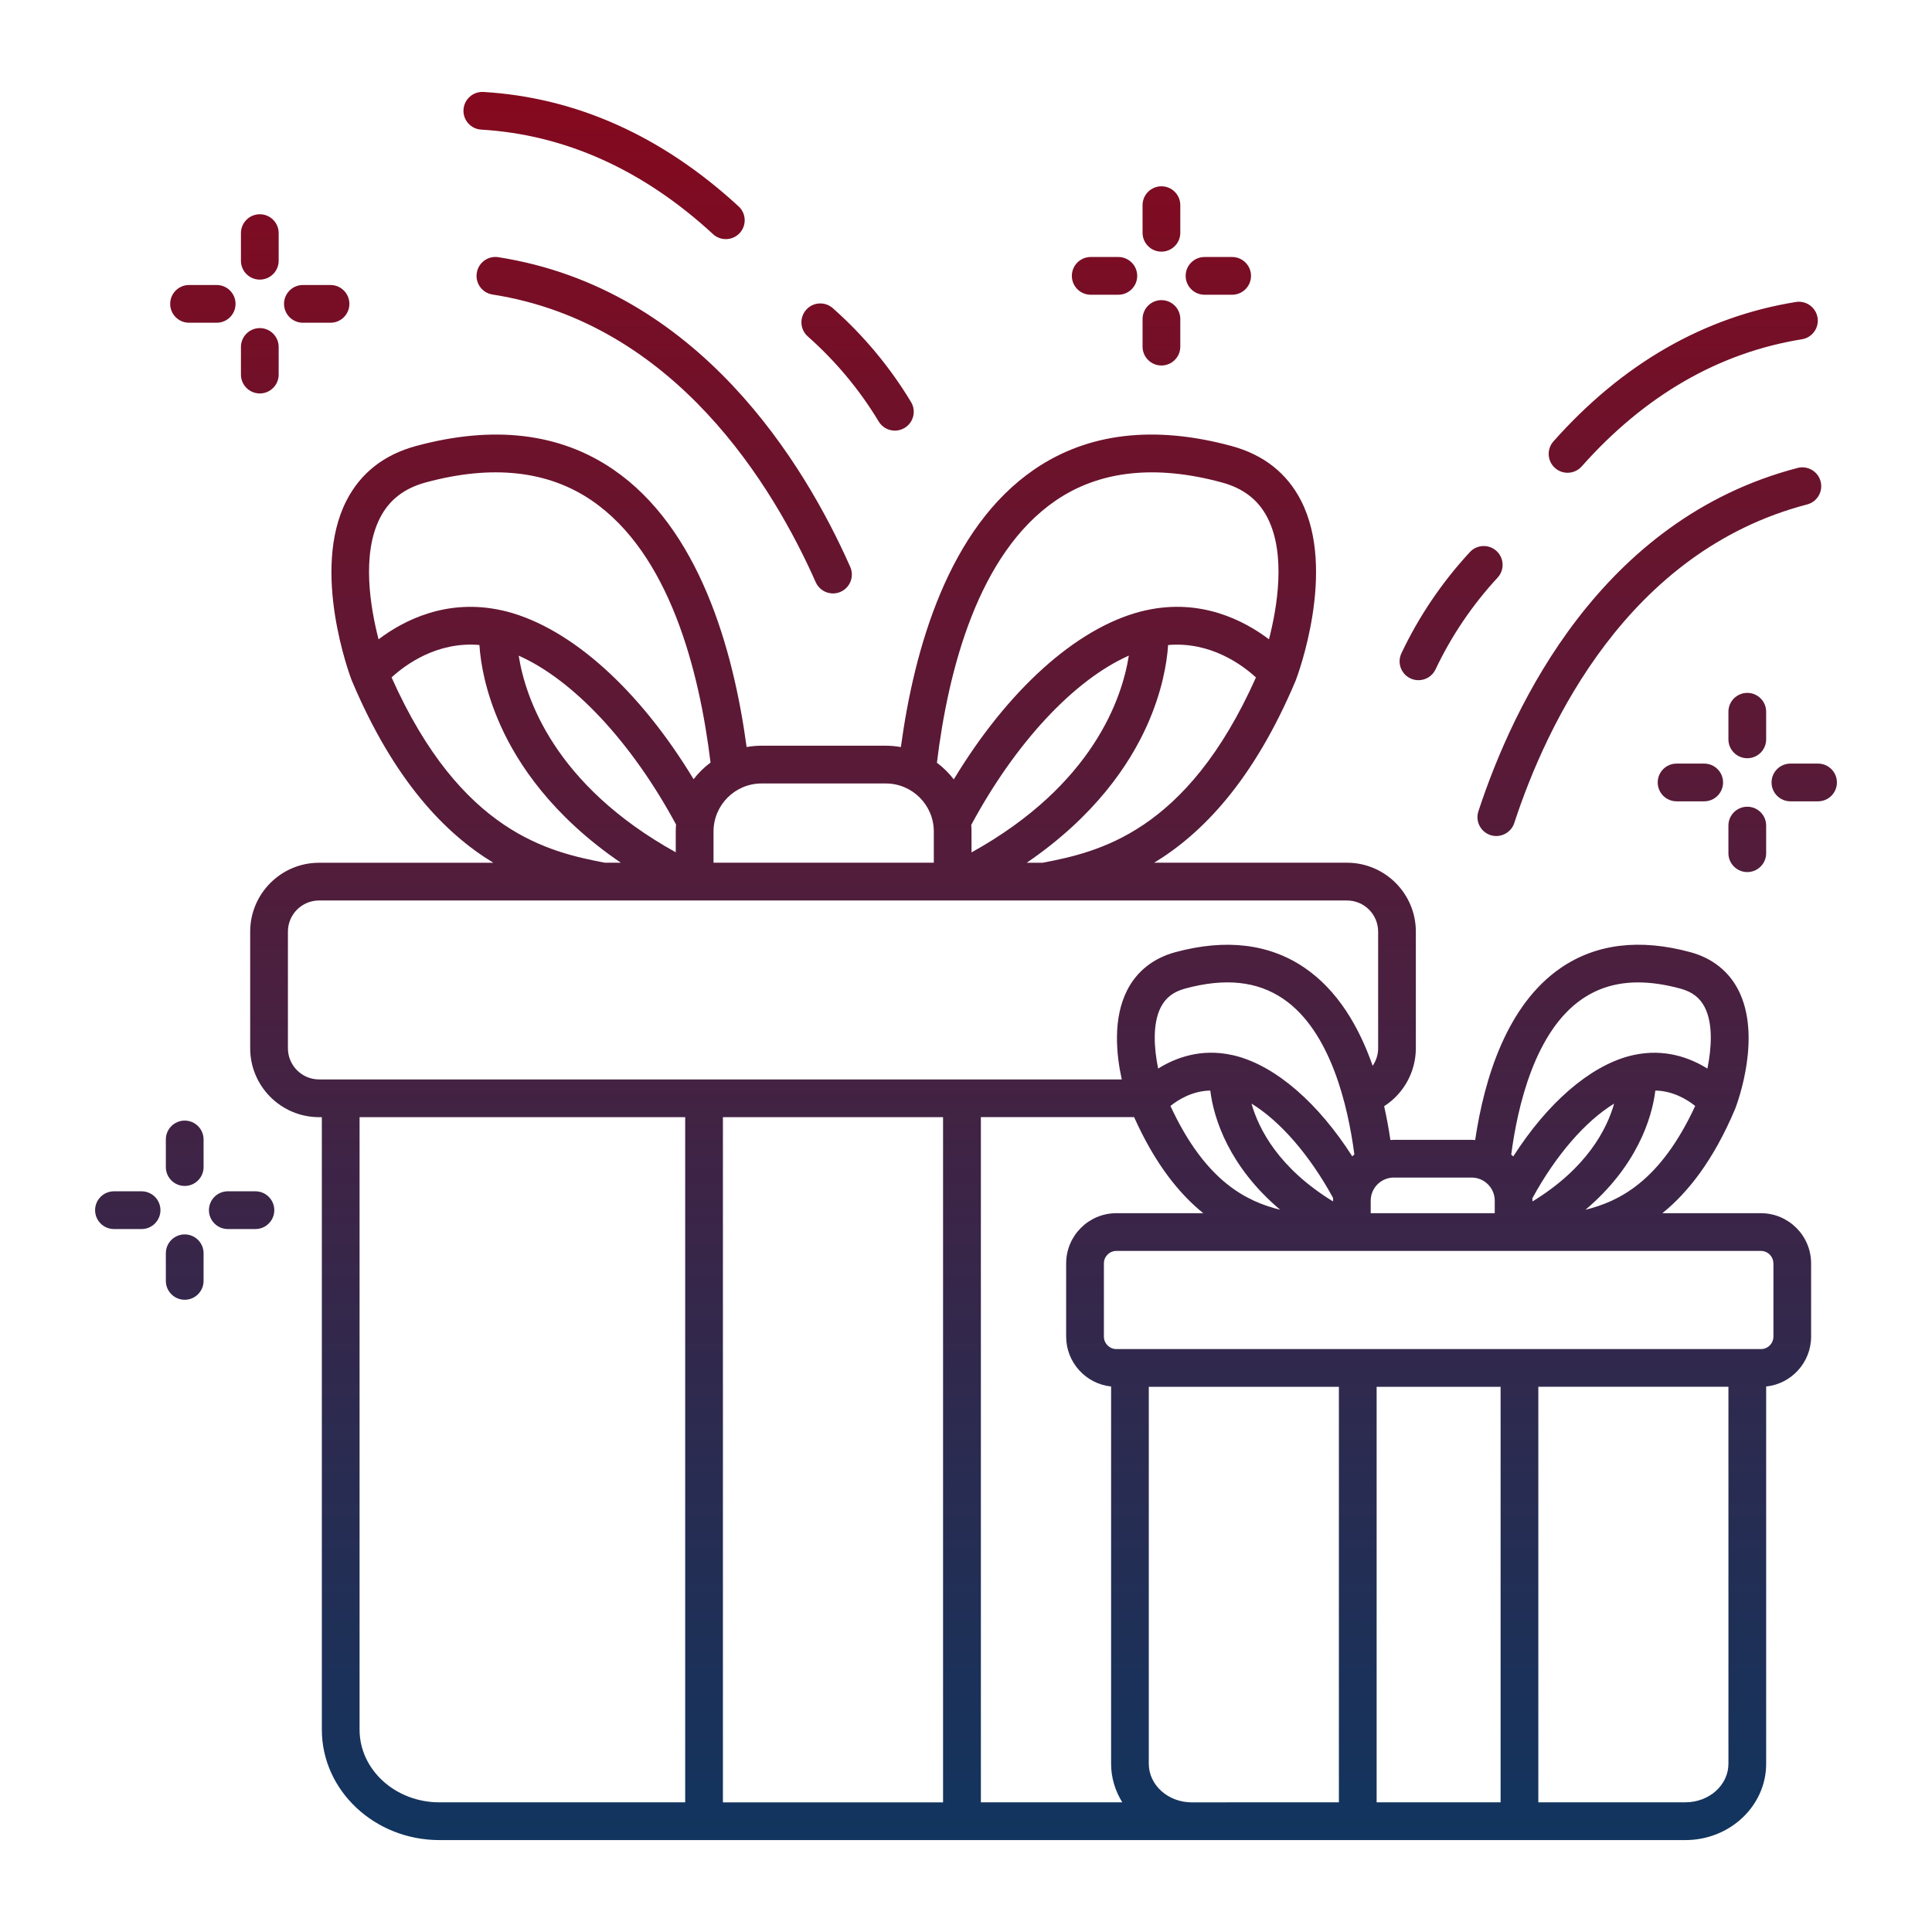 <?xml version="1.0" encoding="UTF-8" standalone="no"?>
<svg
   id="Layer_1"
   enable-background="new 0 0 512 512"
   viewBox="0 0 512 512"
   version="1.1"
   sodipodi:docname="062-giftUR.svg"
   inkscape:version="1.3.2 (091e20e, 2023-11-25, custom)"
   xmlns:inkscape="http://www.inkscape.org/namespaces/inkscape"
   xmlns:sodipodi="http://sodipodi.sourceforge.net/DTD/sodipodi-0.dtd"
   xmlns="http://www.w3.org/2000/svg"
   xmlns:svg="http://www.w3.org/2000/svg">
  <defs
     id="defs2" />
  <sodipodi:namedview
     id="namedview2"
     pagecolor="#ffffff"
     bordercolor="#000000"
     borderopacity="0.25"
     inkscape:showpageshadow="2"
     inkscape:pageopacity="0.0"
     inkscape:pagecheckerboard="0"
     inkscape:deskcolor="#d1d1d1"
     inkscape:zoom="1.5878906"
     inkscape:cx="256"
     inkscape:cy="256"
     inkscape:window-width="1920"
     inkscape:window-height="1009"
     inkscape:window-x="-8"
     inkscape:window-y="-8"
     inkscape:window-maximized="1"
     inkscape:current-layer="Layer_1" />
  <linearGradient
     id="SVGID_1_"
     gradientUnits="userSpaceOnUse"
     x1="256"
     x2="256"
     y1="487.641"
     y2="24.359">
    <stop
       offset="0"
       stop-color="#00aeef"
       id="stop1"
       style="stop-color:#11355f;stop-opacity:1;" />
    <stop
       offset="1"
       stop-color="#ec008c"
       id="stop2"
       style="stop-color:#85091e;stop-opacity:1;" />
  </linearGradient>
  <path
     d="m468.05 195.94c0 2.76-2.24 5-5 5s-5-2.24-5-5v-7.32c0-2.76 2.24-5 5-5s5 2.24 5 5zm-5 17.85c-2.76 0-5 2.24-5 5v7.32c0 2.76 2.24 5 5 5s5-2.24 5-5v-7.32c0-2.76-2.23-5-5-5zm18.75-11.43h-7.32c-2.76 0-5 2.24-5 5s2.24 5 5 5h7.32c2.76 0 5-2.24 5-5s-2.24-5-5-5zm-37.49 0c-2.76 0-5 2.24-5 5s2.24 5 5 5h7.32c2.76 0 5-2.24 5-5s-2.24-5-5-5zm-390.36 99.61c0-2.76-2.24-5-5-5s-5 2.24-5 5v7.32c0 2.76 2.24 5 5 5s5-2.24 5-5zm-5 25.16c-2.76 0-5 2.24-5 5v7.32c0 2.76 2.24 5 5 5s5-2.24 5-5v-7.32c0-2.76-2.24-5-5-5zm11.42-1.42h7.32c2.76 0 5-2.24 5-5s-2.24-5-5-5h-7.32c-2.76 0-5 2.24-5 5s2.24 5 5 5zm-17.85-5c0-2.76-2.24-5-5-5h-7.32c-2.76 0-5 2.24-5 5s2.24 5 5 5h7.32c2.76 0 5-2.24 5-5zm270.27-266.34c0-2.76-2.24-5-5-5s-5 2.24-5 5v7.32c0 2.76 2.24 5 5 5s5-2.24 5-5zm-5 25.17c-2.76 0-5 2.24-5 5v7.32c0 2.76 2.24 5 5 5s5-2.24 5-5v-7.32c0-2.76-2.24-5-5-5zm11.42-11.43c-2.76 0-5 2.24-5 5s2.24 5 5 5h7.32c2.76 0 5-2.24 5-5s-2.24-5-5-5zm-30.16 0c-2.76 0-5 2.24-5 5s2.24 5 5 5h7.32c2.76 0 5-2.24 5-5s-2.24-5-5-5zm-215.2-6.33c0-2.76-2.24-5-5-5s-5 2.24-5 5v7.32c0 2.76 2.24 5 5 5s5-2.24 5-5zm0 37.49v-7.32c0-2.76-2.24-5-5-5s-5 2.24-5 5v7.32c0 2.76 2.24 5 5 5s5-2.24 5-5zm6.42-23.74c-2.76 0-5 2.24-5 5s2.24 5 5 5h7.32c2.76 0 5-2.24 5-5s-2.24-5-5-5zm-17.85 5c0-2.76-2.24-5-5-5h-7.32c-2.76 0-5 2.24-5 5s2.24 5 5 5h7.32c2.76 0 5-2.24 5-5zm420.06 47.06c-.7-2.67-3.42-4.27-6.1-3.58-52.11 13.59-75.36 62.84-84.59 90.99-.86 2.62.57 5.45 3.19 6.31.52.17 1.04.25 1.56.25 2.1 0 4.06-1.34 4.75-3.44 8.59-26.21 30.09-72.03 77.61-84.43 2.68-.69 4.28-3.43 3.58-6.1zm-6.55-47.56c-24.35 3.93-45.97 16.35-64.25 36.94-1.83 2.06-1.65 5.23.42 7.06.95.85 2.14 1.26 3.32 1.26 1.38 0 2.75-.57 3.74-1.68 16.71-18.82 36.35-30.15 58.37-33.7 2.73-.44 4.58-3.01 4.14-5.73-.45-2.73-3.01-4.58-5.74-4.15zm-79.33 66c-2.03-1.87-5.19-1.75-7.07.28-7.4 8-13.5 17.02-18.14 26.81-1.18 2.5-.12 5.48 2.38 6.66.69.33 1.42.48 2.14.48 1.87 0 3.67-1.06 4.52-2.86 4.2-8.87 9.73-17.05 16.44-24.31 1.88-2.02 1.76-5.18-.27-7.06zm-266.09-67.98c48.51 7.58 74.49 51.02 85.66 76.24.83 1.87 2.66 2.98 4.58 2.98.68 0 1.36-.14 2.02-.43 2.52-1.12 3.67-4.07 2.55-6.6-11.99-27.08-40.05-73.76-93.26-82.08-2.72-.43-5.29 1.44-5.71 4.17-.44 2.74 1.43 5.3 4.16 5.72zm58.45-16c.96.89 2.17 1.32 3.39 1.32 1.35 0 2.69-.54 3.68-1.61 1.87-2.03 1.74-5.19-.29-7.06-20.25-18.65-43-28.86-67.62-30.33-2.76-.16-5.12 1.94-5.29 4.69-.17 2.76 1.94 5.13 4.69 5.29 22.26 1.33 42.93 10.65 61.44 27.7zm48.19 52.07c.88 0 1.77-.23 2.58-.72 2.37-1.43 3.13-4.5 1.7-6.86-5.59-9.28-12.57-17.65-20.73-24.87-2.07-1.83-5.23-1.64-7.06.43s-1.64 5.23.43 7.06c7.4 6.55 13.72 14.13 18.79 22.54.94 1.56 2.59 2.42 4.29 2.42zm242.81 220.7v19.39c0 6.87-5.23 12.53-11.91 13.23v99.98c0 11.15-9.6 20.22-21.4 20.22h-121.58-9.23-199.39c-17.18 0-31.16-13.13-31.16-29.27v-162.31h-.74c-10.06 0-18.25-8.19-18.25-18.25v-30.92c0-10.06 8.19-18.25 18.25-18.25h46.19c-12.63-7.66-26.26-21.59-37.5-48.26 0-.01-.01-.02-.01-.04-.02-.04-.04-.08-.06-.13-.45-1.17-10.83-28.95-1.38-47.49 3.74-7.34 9.96-12.23 18.47-14.53 20.51-5.55 38.08-3.46 52.22 6.2 22.75 15.55 31.84 47.43 35.38 73.58 1.29-.23 2.61-.35 3.95-.35h32.91c1.37 0 2.71.13 4.02.36 3.54-26.16 12.63-58.04 35.38-73.59 14.14-9.67 31.72-11.75 52.22-6.2 8.51 2.3 14.72 7.19 18.47 14.53 9.45 18.53-.94 46.32-1.39 47.49-.01.03-.03.06-.04.09-.01.02-.01.05-.02.07-11.24 26.67-24.87 40.6-37.5 48.26h51.1c10.06 0 18.25 8.19 18.25 18.25v30.92c0 6.25-3.23 12.04-8.4 15.36.68 3.03 1.23 6.04 1.66 8.95.3-.02.59-.04.89-.04h20.64c.31 0 .62.03.93.05 2.45-16.43 8.43-35.86 22.73-45.64 9.34-6.38 20.88-7.78 34.28-4.15 5.78 1.56 10.19 5.04 12.75 10.06 6.19 12.14-.06 29.36-.79 31.29-.01.03-.03.06-.04.09-.01.02-.01.05-.02.07-5.8 13.77-12.61 22.28-19.3 27.67h26.11c7.34 0 13.31 5.97 13.31 13.31zm-52.2-42.35c-7.59 4.64-15.42 13.62-21.67 25.09.01.21.03.41.03.62v.22c14.41-8.81 19.71-19.13 21.64-25.93zm21.48.62c-2.18-1.74-5.88-3.99-10.56-4.08-.89 7.44-5.01 20.19-18.52 31.59 8.68-2.16 19.73-7.28 29.08-27.51zm-48.75 12.89c.19.16.36.33.54.49 8.98-14.06 20.12-23.8 30.77-26.61.33-.09.65-.17.96-.23.02 0 .03-.01.05-.01.03-.01.06-.01.08-.02 8.25-1.81 15.01.73 19.59 3.59 1.06-5.23 1.57-11.81-.71-16.26-1.29-2.53-3.34-4.1-6.45-4.94-4.03-1.09-7.75-1.64-11.2-1.64-5.64 0-10.54 1.46-14.83 4.39-12.52 8.56-17.12 28.41-18.8 41.24zm-31.12 6.09c-3.37 0-6.12 2.75-6.12 6.12v3.32h32.87v-3.32c0-3.37-2.75-6.12-6.12-6.12zm-86.83 42.14v-19.39c0-7.34 5.97-13.31 13.31-13.31h23.03c-6.32-5.09-12.74-12.98-18.33-25.46h-40.61v181.59h37.48c-1.87-3-2.97-6.49-2.97-10.22v-99.98c-6.69-.7-11.91-6.37-11.91-13.23zm-90.96-58.15v181.59h58.34v-181.59zm161.71 21.43c-6.24-11.44-14.06-20.39-21.63-25.02 1.93 6.79 7.22 17.1 21.6 25.92v-.2c-.01-.24.02-.46.03-.7zm-43.11-24.4c9.35 20.23 20.4 25.35 29.08 27.51-13.51-11.4-17.63-24.15-18.52-31.59-4.68.09-8.38 2.33-10.56 4.08zm48.74 12.85c-1.68-12.82-6.28-32.65-18.81-41.21-6.91-4.72-15.42-5.62-26.03-2.75-3.11.84-5.15 2.41-6.45 4.94-2.28 4.45-1.78 11.03-.71 16.26 4.59-2.86 11.36-5.41 19.62-3.58.01 0 .02 0 .03.01.03.01.05.01.08.01.31.06.63.15.95.23 10.65 2.81 21.79 12.54 30.76 26.59.19-.17.37-.34.56-.5zm-26.08-126.41c-3.71-3.4-12.09-9.55-23.28-8.59-.32 4.86-1.61 12.44-5.6 21.34-4.59 10.23-13.74 23.99-31.87 36.36h4.25c14.47-2.82 38.08-7.8 56.5-49.11zm-75.38 40.83v5.54c32.36-17.94 39.95-41.08 41.69-52.15-14.48 6.43-29.97 22.96-41.76 44.86.04.59.07 1.16.07 1.75zm-9.17-18.23c1.69 1.26 3.19 2.75 4.47 4.42 14.25-23.58 32.28-39.93 49.39-44.45.5-.13.96-.25 1.41-.34.05-.01.1-.02.14-.03s.07-.01.11-.02c14.49-3.17 25.88 2.73 32.48 7.71 2.18-8.45 4.55-22.52-.38-32.18-2.44-4.78-6.42-7.85-12.16-9.4-17.56-4.75-32.35-3.13-43.97 4.81-20.57 14.06-28.5 44.91-31.49 69.48zm-46.47 5.5c-7.02 0-12.73 5.71-12.73 12.73v8.27h58.38v-8.27c0-7.02-5.71-12.73-12.73-12.73zm-22.66 10.88c-11.79-21.85-27.26-38.34-41.7-44.75 1.74 11.06 9.32 34.17 41.62 52.11v-5.5c0-.63.03-1.25.08-1.86zm-78.84-49.08c6.6-4.99 18-10.89 32.51-7.71h.02c.07.01.13.02.2.04.45.09.9.21 1.36.33 17.13 4.52 35.15 20.86 49.4 44.41 1.29-1.67 2.8-3.16 4.49-4.41-3-24.56-10.93-55.39-31.47-69.44-11.62-7.94-26.41-9.56-43.96-4.81-5.74 1.55-9.72 4.63-12.16 9.41-4.94 9.66-2.57 23.73-.39 32.18zm59.95 59.2h4.25c-18.13-12.37-27.28-26.13-31.87-36.36-3.99-8.9-5.29-16.47-5.6-21.34-11.18-.96-19.56 5.18-23.28 8.59 18.42 41.32 42.03 46.3 56.5 49.11zm-75.72 57.43h212.73c-1.45-6.58-2.42-16.1 1.44-23.66 2.56-5.02 6.97-8.5 12.75-10.06 13.41-3.63 24.94-2.23 34.28 4.15 8.77 5.99 14.4 15.62 18.02 25.96.92-1.35 1.45-2.95 1.45-4.64v-30.92c0-4.55-3.7-8.25-8.25-8.25h-80.15-.01-.01-116.99-.01-.01-75.24c-4.55 0-8.25 3.7-8.25 8.25v30.92c0 4.54 3.7 8.25 8.25 8.25zm31.9 191.58h65.13v-181.58h-86.29v162.32c0 10.62 9.49 19.26 21.16 19.26zm208.62 0h29.75v-110.12h-50.38v99.91c0 5.63 5.11 10.22 11.4 10.22h9.23zm39.75-110.12v110.12h32.85v-110.12zm93.23 99.9v-99.91h-50.38v110.12h38.98c6.29.01 11.4-4.57 11.4-10.21zm11.91-132.6c0-1.82-1.48-3.31-3.31-3.31h-50.25-.01-.01-73.34-.01-.01-47.17c-1.83 0-3.31 1.48-3.31 3.31v19.39c0 1.82 1.49 3.31 3.31 3.31h170.81c1.83 0 3.31-1.48 3.31-3.31v-19.39z"
     fill="url(#SVGID_1_)"
     id="path2" />
</svg>

